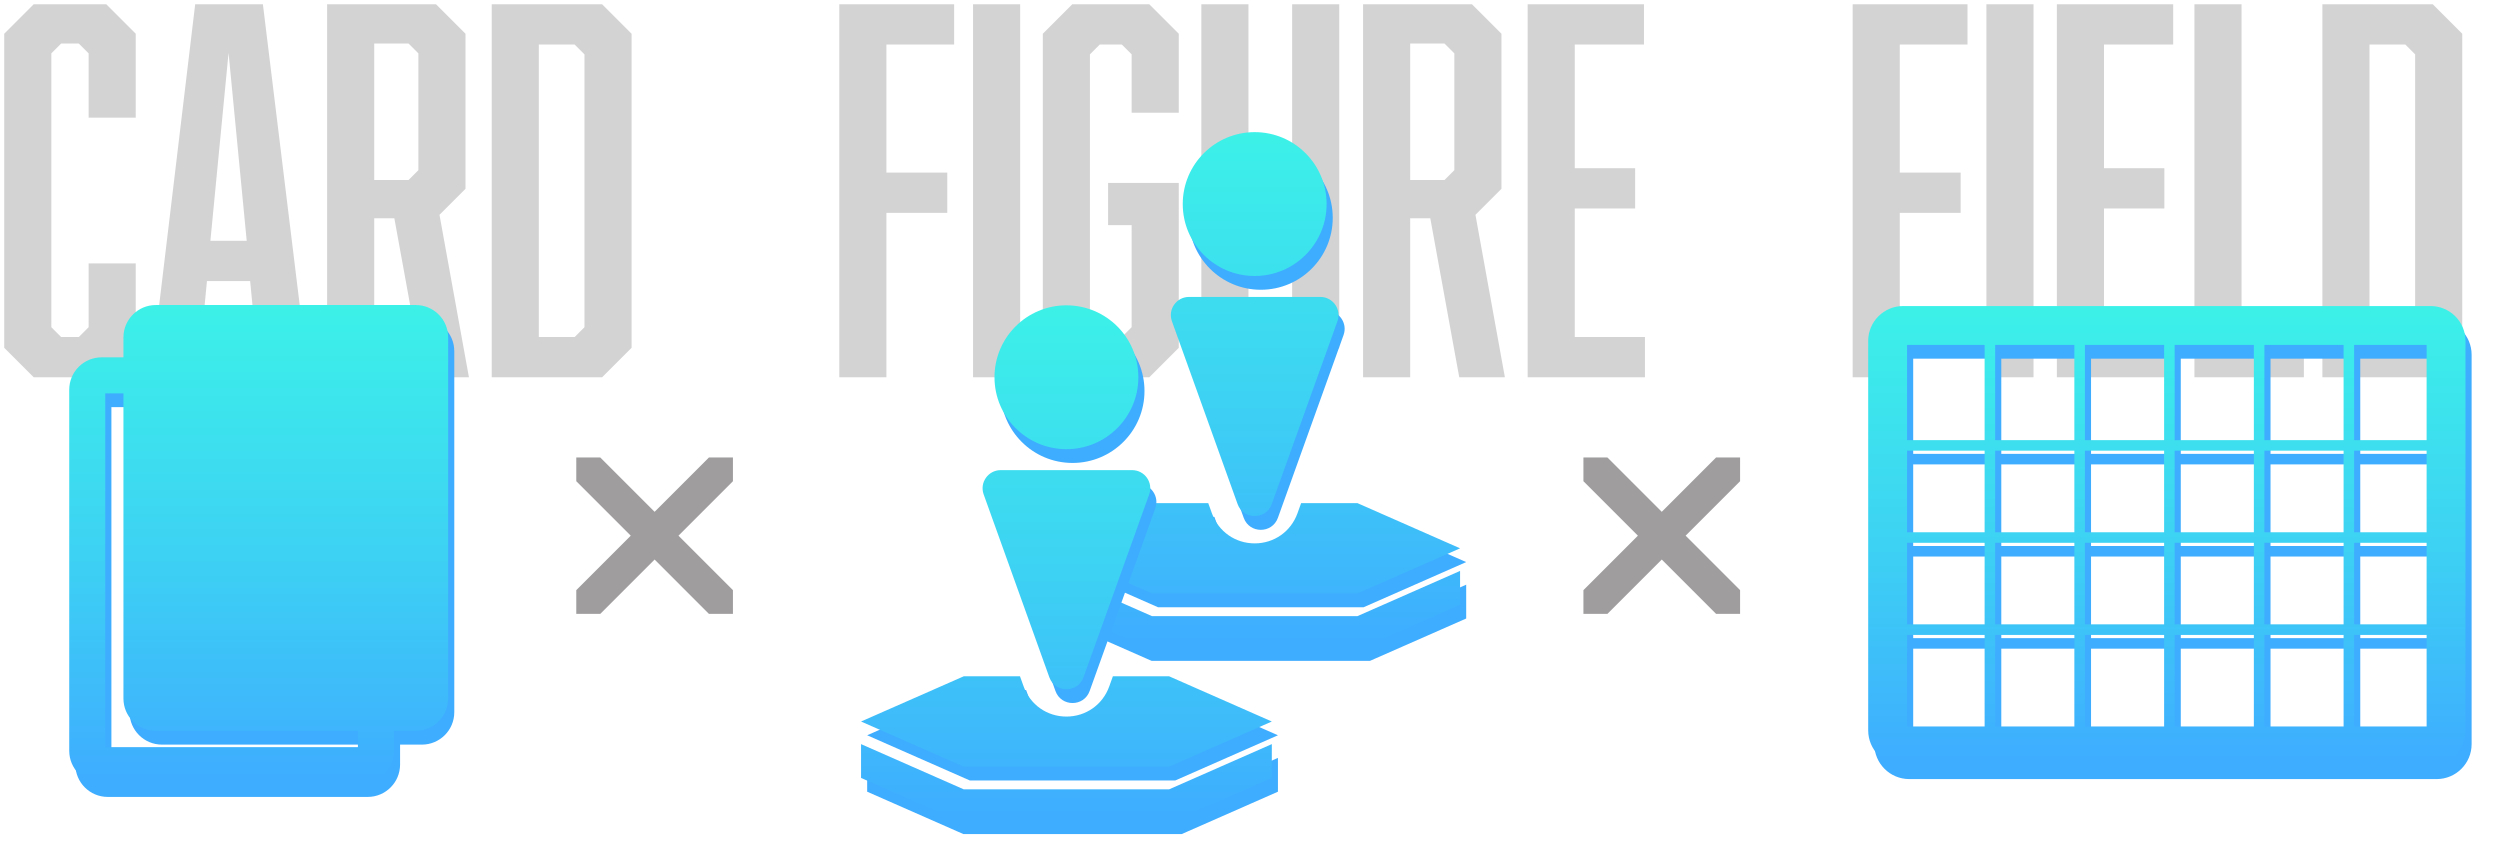 <svg 
 xmlns="http://www.w3.org/2000/svg"
 xmlns:xlink="http://www.w3.org/1999/xlink"
 width="332px" height="114px">
<defs>
<filter filterUnits="userSpaceOnUse" id="Filter_0" x="247px" y="40px" width="85px" height="67px"  >
    <feOffset in="SourceAlpha" dx="0.813" dy="1.827" />
    <feGaussianBlur result="blurOut" stdDeviation="1.732" />
    <feFlood flood-color="rgb(0, 0, 0)" result="floodOut" />
    <feComposite operator="atop" in="floodOut" in2="blurOut" />
    <feComponentTransfer><feFuncA type="linear" slope="0.6"/></feComponentTransfer>
    <feMerge>
    <feMergeNode/>
    <feMergeNode in="SourceGraphic"/>
  </feMerge>
</filter>
<linearGradient id="PSgrad_0" x1="0%" x2="0%" y1="100%" y2="0%">
  <stop offset="0%" stop-color="rgb(62,172,255)" stop-opacity="1" />
  <stop offset="44%" stop-color="rgb(61,207,244)" stop-opacity="1" />
  <stop offset="100%" stop-color="rgb(60,241,232)" stop-opacity="1" />
</linearGradient>
<filter filterUnits="userSpaceOnUse" id="Filter_1" x="138px" y="17px" width="60px" height="74px"  >
    <feOffset in="SourceAlpha" dx="0.813" dy="1.827" />
    <feGaussianBlur result="blurOut" stdDeviation="1.732" />
    <feFlood flood-color="rgb(0, 0, 0)" result="floodOut" />
    <feComposite operator="atop" in="floodOut" in2="blurOut" />
    <feComponentTransfer><feFuncA type="linear" slope="0.6"/></feComponentTransfer>
    <feMerge>
    <feMergeNode/>
    <feMergeNode in="SourceGraphic"/>
  </feMerge>
</filter>
<filter filterUnits="userSpaceOnUse" id="Filter_2" x="113px" y="40px" width="60px" height="74px"  >
    <feOffset in="SourceAlpha" dx="0.813" dy="1.827" />
    <feGaussianBlur result="blurOut" stdDeviation="1.732" />
    <feFlood flood-color="rgb(0, 0, 0)" result="floodOut" />
    <feComposite operator="atop" in="floodOut" in2="blurOut" />
    <feComponentTransfer><feFuncA type="linear" slope="0.6"/></feComponentTransfer>
    <feMerge>
    <feMergeNode/>
    <feMergeNode in="SourceGraphic"/>
  </feMerge>
</filter>
<filter filterUnits="userSpaceOnUse" id="Filter_3" x="8px" y="40px" width="56px" height="69px"  >
    <feOffset in="SourceAlpha" dx="0.813" dy="1.827" />
    <feGaussianBlur result="blurOut" stdDeviation="1.732" />
    <feFlood flood-color="rgb(0, 0, 0)" result="floodOut" />
    <feComposite operator="atop" in="floodOut" in2="blurOut" />
    <feComponentTransfer><feFuncA type="linear" slope="0.6"/></feComponentTransfer>
    <feMerge>
    <feMergeNode/>
    <feMergeNode in="SourceGraphic"/>
  </feMerge>
</filter>

</defs>
<path fill-rule="evenodd"  fill="rgb(211, 211, 211)"
 d="M218.450,44.756 L218.450,50.100 L202.874,50.100 L202.874,0.570 L218.320,0.570 L218.320,5.914 L209.130,5.914 L209.130,22.337 L217.146,22.337 L217.146,27.681 L209.130,27.681 L209.130,44.756 L218.450,44.756 ZM193.788,50.100 L189.943,28.984 L187.271,28.984 L187.271,50.100 L181.014,50.100 L181.014,0.570 L195.482,0.570 L199.393,4.480 L199.393,25.074 L195.938,28.528 L199.849,50.100 L193.788,50.100 ZM193.136,7.087 L191.833,5.784 L187.271,5.784 L187.271,23.901 L191.833,23.901 L193.136,22.598 L193.136,7.087 ZM163.449,50.100 L159.539,46.189 L159.539,0.570 L165.795,0.570 L165.795,43.452 L167.099,44.756 L170.292,44.756 L171.596,43.452 L171.596,0.570 L177.852,0.570 L177.852,46.189 L173.942,50.100 L163.449,50.100 ZM142.397,50.100 L138.487,46.189 L138.487,4.480 L142.397,0.570 L152.629,0.570 L156.540,4.480 L156.540,14.973 L150.283,14.973 L150.283,7.218 L148.980,5.914 L146.047,5.914 L144.744,7.218 L144.744,43.452 L146.047,44.756 L148.980,44.756 L150.283,43.452 L150.283,29.897 L147.155,29.897 L147.155,24.292 L156.540,24.292 L156.540,46.189 L152.629,50.100 L142.397,50.100 ZM129.219,0.570 L135.476,0.570 L135.476,50.100 L129.219,50.100 L129.219,0.570 ZM117.715,22.924 L125.797,22.924 L125.797,28.268 L117.715,28.268 L117.715,50.100 L111.459,50.100 L111.459,0.570 L126.709,0.570 L126.709,5.914 L117.715,5.914 L117.715,22.924 Z"/>
<path fill-rule="evenodd"  fill="rgb(211, 211, 211)"
 d="M79.963,50.100 L65.300,50.100 L65.300,0.570 L79.963,0.570 L83.874,4.480 L83.874,46.189 L79.963,50.100 ZM77.617,7.218 L76.314,5.914 L71.556,5.914 L71.556,44.756 L76.314,44.756 L77.617,43.452 L77.617,7.218 ZM56.213,50.100 L52.369,28.984 L49.696,28.984 L49.696,50.100 L43.440,50.100 L43.440,0.570 L57.908,0.570 L61.818,4.480 L61.818,25.074 L58.364,28.528 L62.274,50.100 L56.213,50.100 ZM55.562,7.087 L54.258,5.784 L49.696,5.784 L49.696,23.901 L54.258,23.901 L55.562,22.598 L55.562,7.087 ZM33.219,37.326 L27.484,37.326 L26.246,50.100 L19.990,50.100 L25.920,0.570 L34.914,0.570 L40.975,50.100 L34.458,50.100 L33.219,37.326 ZM30.352,7.022 L27.940,31.982 L32.763,31.982 L30.352,7.022 ZM4.471,50.100 L0.561,46.189 L0.561,4.480 L4.471,0.570 L14.116,0.570 L18.026,4.480 L18.026,15.625 L11.770,15.625 L11.770,7.087 L10.466,5.784 L8.120,5.784 L6.817,7.087 L6.817,43.452 L8.120,44.756 L10.466,44.756 L11.770,43.452 L11.770,34.980 L18.026,34.980 L18.026,46.189 L14.116,50.100 L4.471,50.100 Z"/>
<path fill-rule="evenodd"  fill="rgb(211, 211, 211)"
 d="M323.077,50.100 L308.414,50.100 L308.414,0.570 L323.077,0.570 L326.987,4.480 L326.987,46.189 L323.077,50.100 ZM320.731,7.218 L319.428,5.914 L314.670,5.914 L314.670,44.756 L319.428,44.756 L320.731,43.452 L320.731,7.218 ZM291.422,0.570 L297.678,0.570 L297.678,44.756 L305.955,44.756 L305.955,50.100 L291.422,50.100 L291.422,0.570 ZM273.153,0.570 L288.599,0.570 L288.599,5.914 L279.410,5.914 L279.410,22.337 L287.426,22.337 L287.426,27.681 L279.410,27.681 L279.410,44.756 L288.729,44.756 L288.729,50.100 L273.153,50.100 L273.153,0.570 ZM263.794,0.570 L270.051,0.570 L270.051,50.100 L263.794,50.100 L263.794,0.570 ZM252.291,22.924 L260.372,22.924 L260.372,28.268 L252.291,28.268 L252.291,50.100 L246.034,50.100 L246.034,0.570 L261.284,0.570 L261.284,5.914 L252.291,5.914 L252.291,22.924 Z"/>
<g filter="url(#Filter_0)">
<path fill-rule="evenodd"  fill="rgb(62, 172, 255)"
 d="M322.778,40.642 L252.735,40.642 C250.173,40.642 248.096,42.718 248.096,45.281 L248.096,96.995 C248.096,99.557 250.173,101.634 252.735,101.634 L322.778,101.634 C325.341,101.634 327.418,99.557 327.418,96.995 L327.418,45.281 C327.418,42.718 325.341,40.642 322.778,40.642 ZM322.255,58.448 L312.630,58.448 L312.630,45.804 L322.255,45.804 L322.255,58.448 ZM287.394,72.083 L287.394,82.915 L276.876,82.915 L276.876,72.083 L287.394,72.083 ZM276.876,70.681 L276.876,59.849 L287.394,59.849 L287.394,70.681 L276.876,70.681 ZM288.795,72.083 L299.312,72.083 L299.312,82.915 L288.795,82.915 L288.795,72.083 ZM288.795,70.681 L288.795,59.849 L299.312,59.849 L299.312,70.681 L288.795,70.681 ZM300.713,59.849 L311.229,59.849 L311.229,70.681 L300.713,70.681 L300.713,59.849 ZM300.713,58.448 L300.713,45.804 L311.229,45.804 L311.229,58.448 L300.713,58.448 ZM299.312,58.448 L288.795,58.448 L288.795,45.804 L299.312,45.804 L299.312,58.448 ZM287.394,58.448 L276.876,58.448 L276.876,45.804 L287.394,45.804 L287.394,58.448 ZM275.475,58.448 L264.958,58.448 L264.958,45.804 L275.475,45.804 L275.475,58.448 ZM275.475,59.849 L275.475,70.681 L264.958,70.681 L264.958,59.849 L275.475,59.849 ZM263.557,70.681 L253.259,70.681 L253.259,59.849 L263.557,59.849 L263.557,70.681 ZM263.557,72.083 L263.557,82.915 L253.259,82.915 L253.259,72.083 L263.557,72.083 ZM264.958,72.083 L275.475,72.083 L275.475,82.915 L264.958,82.915 L264.958,72.083 ZM275.475,84.315 L275.475,96.472 L264.958,96.472 L264.958,84.315 L275.475,84.315 ZM276.876,84.315 L287.394,84.315 L287.394,96.472 L276.876,96.472 L276.876,84.315 ZM288.795,84.315 L299.312,84.315 L299.312,96.472 L288.795,96.472 L288.795,84.315 ZM300.713,84.315 L311.229,84.315 L311.229,96.472 L300.713,96.472 L300.713,84.315 ZM300.713,82.915 L300.713,72.083 L311.229,72.083 L311.229,82.915 L300.713,82.915 ZM312.630,72.083 L322.255,72.083 L322.255,82.915 L312.630,82.915 L312.630,72.083 ZM312.630,70.681 L312.630,59.849 L322.255,59.849 L322.255,70.681 L312.630,70.681 ZM263.557,45.804 L263.557,58.448 L253.259,58.448 L253.259,45.804 L263.557,45.804 ZM253.259,84.315 L263.557,84.315 L263.557,96.472 L253.259,96.472 L253.259,84.315 ZM312.630,96.472 L312.630,84.315 L322.255,84.315 L322.255,96.472 L312.630,96.472 Z"/>
</g>
<path fill="url(#PSgrad_0)"
 d="M322.778,40.642 L252.735,40.642 C250.173,40.642 248.096,42.718 248.096,45.281 L248.096,96.995 C248.096,99.557 250.173,101.634 252.735,101.634 L322.778,101.634 C325.341,101.634 327.418,99.557 327.418,96.995 L327.418,45.281 C327.418,42.718 325.341,40.642 322.778,40.642 ZM322.255,58.448 L312.630,58.448 L312.630,45.804 L322.255,45.804 L322.255,58.448 ZM287.394,72.083 L287.394,82.915 L276.876,82.915 L276.876,72.083 L287.394,72.083 ZM276.876,70.681 L276.876,59.849 L287.394,59.849 L287.394,70.681 L276.876,70.681 ZM288.795,72.083 L299.312,72.083 L299.312,82.915 L288.795,82.915 L288.795,72.083 ZM288.795,70.681 L288.795,59.849 L299.312,59.849 L299.312,70.681 L288.795,70.681 ZM300.713,59.849 L311.229,59.849 L311.229,70.681 L300.713,70.681 L300.713,59.849 ZM300.713,58.448 L300.713,45.804 L311.229,45.804 L311.229,58.448 L300.713,58.448 ZM299.312,58.448 L288.795,58.448 L288.795,45.804 L299.312,45.804 L299.312,58.448 ZM287.394,58.448 L276.876,58.448 L276.876,45.804 L287.394,45.804 L287.394,58.448 ZM275.475,58.448 L264.958,58.448 L264.958,45.804 L275.475,45.804 L275.475,58.448 ZM275.475,59.849 L275.475,70.681 L264.958,70.681 L264.958,59.849 L275.475,59.849 ZM263.557,70.681 L253.259,70.681 L253.259,59.849 L263.557,59.849 L263.557,70.681 ZM263.557,72.083 L263.557,82.915 L253.259,82.915 L253.259,72.083 L263.557,72.083 ZM264.958,72.083 L275.475,72.083 L275.475,82.915 L264.958,82.915 L264.958,72.083 ZM275.475,84.315 L275.475,96.472 L264.958,96.472 L264.958,84.315 L275.475,84.315 ZM276.876,84.315 L287.394,84.315 L287.394,96.472 L276.876,96.472 L276.876,84.315 ZM288.795,84.315 L299.312,84.315 L299.312,96.472 L288.795,96.472 L288.795,84.315 ZM300.713,84.315 L311.229,84.315 L311.229,96.472 L300.713,96.472 L300.713,84.315 ZM300.713,82.915 L300.713,72.083 L311.229,72.083 L311.229,82.915 L300.713,82.915 ZM312.630,72.083 L322.255,72.083 L322.255,82.915 L312.630,82.915 L312.630,72.083 ZM312.630,70.681 L312.630,59.849 L322.255,59.849 L322.255,70.681 L312.630,70.681 ZM263.557,45.804 L263.557,58.448 L253.259,58.448 L253.259,45.804 L263.557,45.804 ZM253.259,84.315 L263.557,84.315 L263.557,96.472 L253.259,96.472 L253.259,84.315 ZM312.630,96.472 L312.630,84.315 L322.255,84.315 L322.255,96.472 L312.630,96.472 Z"/>
<g filter="url(#Filter_1)">
<path fill-rule="evenodd"  fill="rgb(62, 172, 255)"
 d="M139.347,80.311 L139.347,75.819 L152.985,81.824 L180.260,81.824 L193.897,75.819 L193.897,80.311 L181.916,85.586 L181.124,85.934 L152.120,85.934 L151.328,85.586 L139.347,80.311 ZM180.260,66.812 L172.790,66.812 L172.305,68.163 C171.433,70.591 169.202,72.161 166.622,72.161 C164.042,72.161 161.812,70.591 160.940,68.163 L160.454,66.812 L152.985,66.812 L139.347,72.817 L152.985,78.821 L180.260,78.821 L193.897,72.817 L180.260,66.812 ZM157.069,27.099 C157.069,32.375 161.346,36.653 166.622,36.653 C171.898,36.653 176.175,32.375 176.175,27.099 C176.175,21.824 171.898,17.547 166.622,17.547 C161.346,17.547 157.069,21.824 157.069,27.099 ZM164.351,66.938 C164.733,68.003 165.678,68.535 166.622,68.535 C167.566,68.535 168.511,68.003 168.893,66.938 L177.613,42.661 C178.178,41.088 177.013,39.432 175.342,39.432 L157.902,39.432 C156.232,39.432 155.066,41.088 155.631,42.661 L164.351,66.938 Z"/>
</g>
<path fill="url(#PSgrad_0)"
 d="M139.347,80.311 L139.347,75.819 L152.985,81.824 L180.260,81.824 L193.897,75.819 L193.897,80.311 L181.916,85.586 L181.124,85.934 L152.120,85.934 L151.328,85.586 L139.347,80.311 ZM180.260,66.812 L172.790,66.812 L172.305,68.163 C171.433,70.591 169.202,72.161 166.622,72.161 C164.042,72.161 161.812,70.591 160.940,68.163 L160.454,66.812 L152.985,66.812 L139.347,72.817 L152.985,78.821 L180.260,78.821 L193.897,72.817 L180.260,66.812 ZM157.069,27.099 C157.069,32.375 161.346,36.653 166.622,36.653 C171.898,36.653 176.175,32.375 176.175,27.099 C176.175,21.824 171.898,17.547 166.622,17.547 C161.346,17.547 157.069,21.824 157.069,27.099 ZM164.351,66.938 C164.733,68.003 165.678,68.535 166.622,68.535 C167.566,68.535 168.511,68.003 168.893,66.938 L177.613,42.661 C178.178,41.088 177.013,39.432 175.342,39.432 L157.902,39.432 C156.232,39.432 155.066,41.088 155.631,42.661 L164.351,66.938 Z"/>
<g filter="url(#Filter_2)">
<path fill-rule="evenodd"  fill="rgb(62, 172, 255)"
 d="M114.347,103.310 L114.347,98.819 L127.985,104.824 L155.259,104.824 L168.897,98.819 L168.897,103.310 L156.916,108.586 L156.124,108.934 L127.120,108.934 L126.328,108.586 L114.347,103.310 ZM155.259,89.812 L147.790,89.812 L147.305,91.163 C146.433,93.591 144.202,95.160 141.622,95.160 C139.042,95.160 136.812,93.591 135.939,91.163 L135.454,89.812 L127.985,89.812 L114.347,95.817 L127.985,101.821 L155.259,101.821 L168.897,95.817 L155.259,89.812 ZM132.069,50.099 C132.069,55.376 136.346,59.652 141.622,59.652 C146.898,59.652 151.175,55.376 151.175,50.099 C151.175,44.823 146.898,40.547 141.622,40.547 C136.346,40.547 132.069,44.823 132.069,50.099 ZM139.351,89.938 C139.733,91.003 140.678,91.535 141.622,91.535 C142.566,91.535 143.511,91.003 143.893,89.938 L152.613,65.660 C153.178,64.088 152.013,62.432 150.342,62.432 L132.902,62.432 C131.232,62.432 130.066,64.088 130.631,65.660 L139.351,89.938 Z"/>
</g>
<path fill="url(#PSgrad_0)"
 d="M114.347,103.310 L114.347,98.819 L127.985,104.824 L155.259,104.824 L168.897,98.819 L168.897,103.310 L156.916,108.586 L156.124,108.934 L127.120,108.934 L126.328,108.586 L114.347,103.310 ZM155.259,89.812 L147.790,89.812 L147.305,91.163 C146.433,93.591 144.202,95.160 141.622,95.160 C139.042,95.160 136.812,93.591 135.939,91.163 L135.454,89.812 L127.985,89.812 L114.347,95.817 L127.985,101.821 L155.259,101.821 L168.897,95.817 L155.259,89.812 ZM132.069,50.099 C132.069,55.376 136.346,59.652 141.622,59.652 C146.898,59.652 151.175,55.376 151.175,50.099 C151.175,44.823 146.898,40.547 141.622,40.547 C136.346,40.547 132.069,44.823 132.069,50.099 ZM139.351,89.938 C139.733,91.003 140.678,91.535 141.622,91.535 C142.566,91.535 143.511,91.003 143.893,89.938 L152.613,65.660 C153.178,64.088 152.013,62.432 150.342,62.432 L132.902,62.432 C131.232,62.432 130.066,64.088 130.631,65.660 L139.351,89.938 Z"/>
<g filter="url(#Filter_3)">
<path fill-rule="evenodd"  fill="rgb(62, 172, 255)"
 d="M55.215,40.508 L20.694,40.508 C18.318,40.508 16.393,42.433 16.393,44.809 L16.393,47.454 L13.495,47.454 C11.120,47.454 9.194,49.380 9.194,51.755 L9.194,99.704 C9.194,102.079 11.120,104.005 13.495,104.005 L48.016,104.005 C50.392,104.005 52.317,102.079 52.317,99.704 L52.317,97.058 L55.215,97.058 C57.590,97.058 59.516,95.133 59.516,92.757 L59.516,44.809 C59.516,42.433 57.590,40.508 55.215,40.508 ZM47.531,99.218 L13.981,99.218 L13.981,52.241 L16.393,52.241 L16.393,92.757 C16.393,95.133 18.318,97.058 20.694,97.058 L47.531,97.058 L47.531,99.218 Z"/>
</g>
<path fill="url(#PSgrad_0)"
 d="M55.215,40.508 L20.694,40.508 C18.318,40.508 16.393,42.433 16.393,44.809 L16.393,47.454 L13.495,47.454 C11.120,47.454 9.194,49.380 9.194,51.755 L9.194,99.704 C9.194,102.079 11.120,104.005 13.495,104.005 L48.016,104.005 C50.392,104.005 52.317,102.079 52.317,99.704 L52.317,97.058 L55.215,97.058 C57.590,97.058 59.516,95.133 59.516,92.757 L59.516,44.809 C59.516,42.433 57.590,40.508 55.215,40.508 ZM47.531,99.218 L13.981,99.218 L13.981,52.241 L16.393,52.241 L16.393,92.757 C16.393,95.133 18.318,97.058 20.694,97.058 L47.531,97.058 L47.531,99.218 Z"/>
<path fill-rule="evenodd"  fill="rgb(159, 157, 158)"
 d="M97.334,78.371 L90.101,71.138 L97.334,63.905 L97.334,60.751 L94.149,60.751 L86.932,67.969 L79.714,60.751 L76.530,60.751 L76.530,63.905 L83.763,71.138 L76.530,78.371 L76.530,81.525 L79.714,81.525 L86.932,74.307 L94.149,81.525 L97.334,81.525 L97.334,78.371 Z"/>
<path fill-rule="evenodd"  fill="rgb(159, 157, 158)"
 d="M231.083,78.371 L223.850,71.138 L231.083,63.905 L231.083,60.751 L227.898,60.751 L220.681,67.969 L213.463,60.751 L210.279,60.751 L210.279,63.905 L217.512,71.138 L210.279,78.371 L210.279,81.525 L213.463,81.525 L220.681,74.307 L227.898,81.525 L231.083,81.525 L231.083,78.371 Z"/>
</svg>